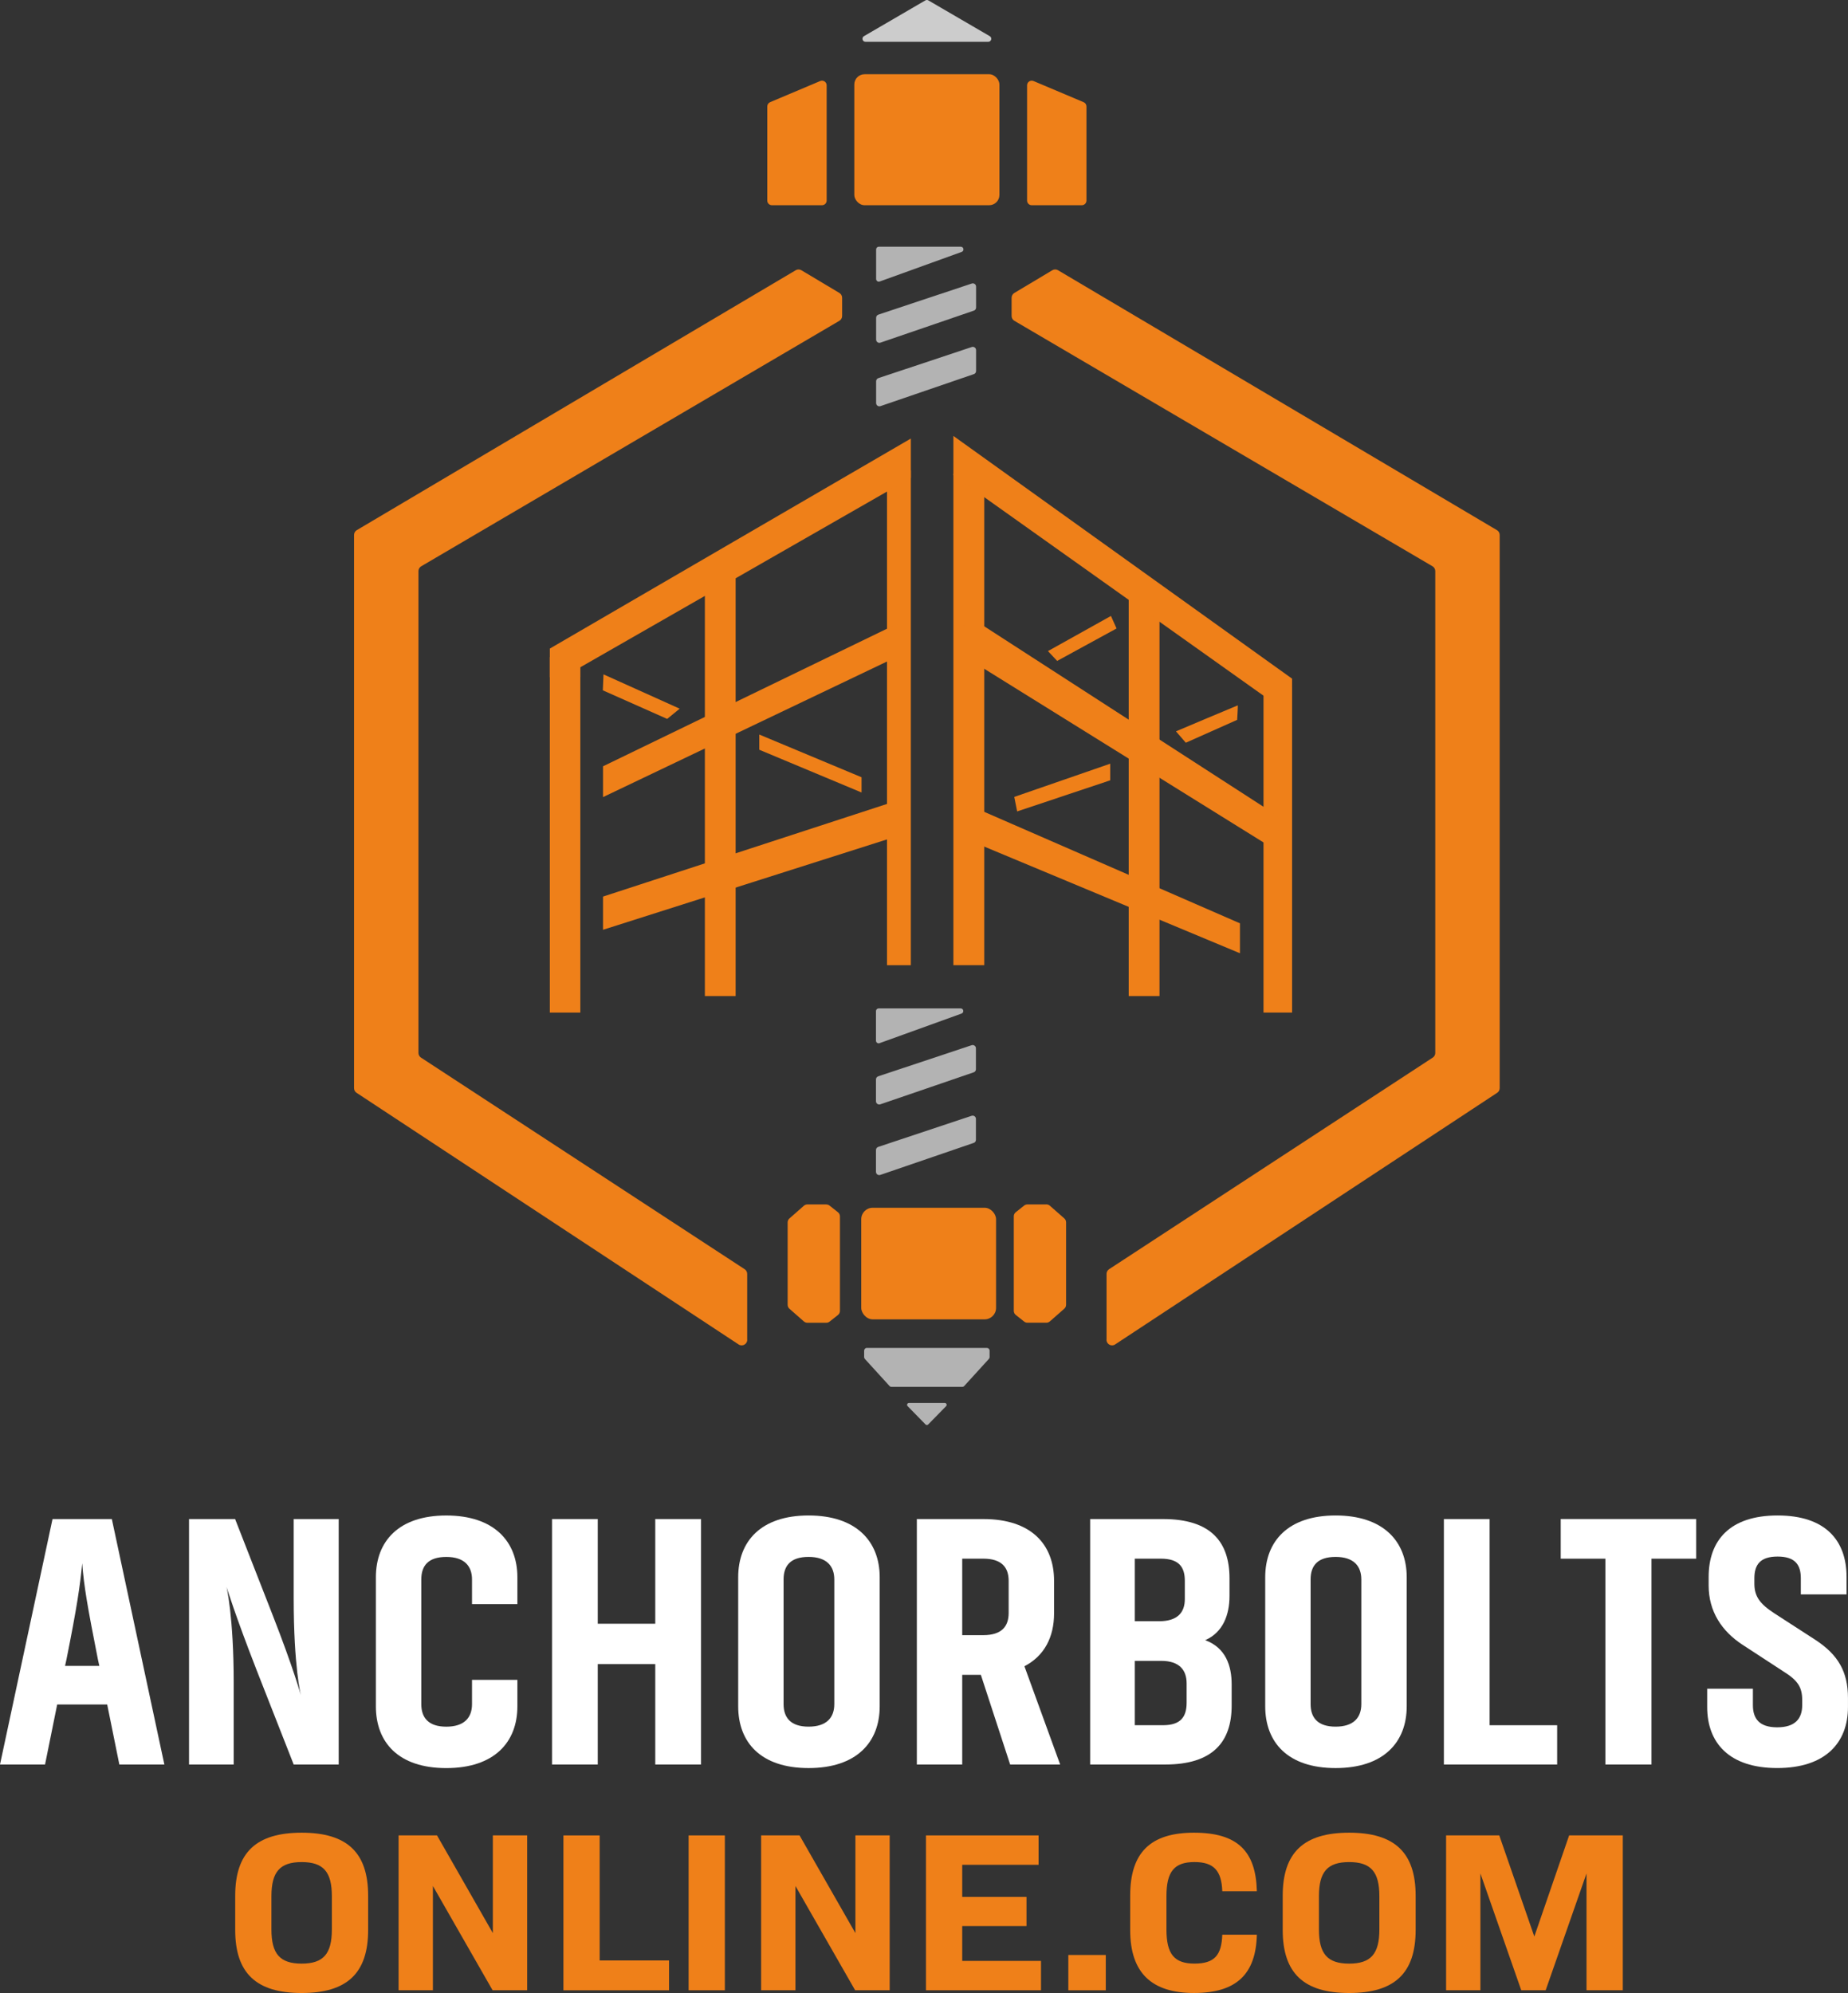 <svg xmlns="http://www.w3.org/2000/svg" id="uuid-7516bdf0-8e16-4a75-9fe9-d0f7814ec273" viewBox="0 0 780.44 841.63"><rect x="0" y="0" width="780.44" height="841.63" fill="#333333" stroke="none"/><g id="uuid-58354a2f-efde-411c-a102-0abc1bcb21ae"><path d="M47.23,641.48l22.18,103.66h-19.01l-5.13-25.35h-21.12l-5.13,25.35H0l22.18-103.66h25.05ZM27.46,703.49h14.49l-.6-2.72c-4.38-22.18-5.88-30.78-6.64-40.59-.91,9.66-2.26,18.71-6.64,40.59l-.6,2.72Z" style="fill:#fff;"></path><path d="M108.04,704.4c-8.6-22.03-12.37-34.25-12.37-34.25,0,0,3.02,12.52,3.02,40.44v34.55h-18.86v-103.66h19.46l15.69,40.14c9.05,23.09,12.07,34.25,12.07,34.25,0,0-3.02-11.92-3.02-40.89v-33.5h19.01v103.66h-19.01l-16-40.74Z" style="fill:#fff;"></path><path d="M218.5,709.38v11.17c0,15.24-9.81,26.1-30.03,26.1s-29.73-10.86-29.73-26.1v-54.47c0-15.24,9.66-26.1,29.73-26.1s30.03,10.86,30.03,26.1v11.32h-19.16v-10.41c0-5.58-3.17-9.51-10.86-9.51s-10.56,3.77-10.56,9.51v52.66c0,5.73,3.02,9.51,10.56,9.51s10.86-3.77,10.86-9.51v-10.26h19.16Z" style="fill:#fff;"></path><path d="M233.13,641.48h19.31v44.21h24.29v-44.21h19.31v103.66h-19.31v-42.4h-24.29v42.4h-19.31v-103.66Z" style="fill:#fff;"></path><path d="M371.51,720.54c0,15.24-9.81,26.1-30.03,26.1s-29.73-10.86-29.73-26.1v-54.47c0-15.24,9.66-26.1,29.73-26.1s30.03,10.86,30.03,26.1v54.47ZM352.34,666.98c0-5.58-3.17-9.51-10.86-9.51s-10.56,3.77-10.56,9.51v52.66c0,5.73,3.02,9.51,10.56,9.51s10.86-3.77,10.86-9.51v-52.66Z" style="fill:#fff;"></path><path d="M414.21,707.27h-7.85v37.87h-19.16v-103.66h28.07c20.22,0,29.88,10.71,29.88,26.1v13.73c0,9.96-4.07,17.96-12.52,22.33l15.09,41.5h-21.12l-12.37-37.87ZM406.36,658.22v32.29h8.9c7.7,0,10.71-3.62,10.71-9.36v-13.58c0-5.73-3.02-9.36-10.71-9.36h-8.9Z" style="fill:#fff;"></path><path d="M491.17,641.48c20.22,0,28.07,9.66,28.07,25.05v7.39c0,8-2.72,15.39-10.26,18.71,8.6,3.17,11.17,10.71,11.17,18.71v8.9c0,15.24-7.85,24.9-28.07,24.9h-31.69v-103.66h30.78ZM479.25,658.22v26.41h10.26c7.7,0,10.86-3.62,10.86-9.36v-7.7c0-5.73-2.41-9.36-10.11-9.36h-11.02ZM479.25,701.38v27.16h11.92c7.54,0,9.96-3.62,9.96-9.51v-8.15c0-5.73-3.17-9.51-10.71-9.51h-11.17Z" style="fill:#fff;"></path><path d="M594.08,720.54c0,15.24-9.81,26.1-30.03,26.1s-29.73-10.86-29.73-26.1v-54.47c0-15.24,9.66-26.1,29.73-26.1s30.03,10.86,30.03,26.1v54.47ZM574.91,666.98c0-5.58-3.17-9.51-10.86-9.51s-10.56,3.77-10.56,9.51v52.66c0,5.73,3.02,9.51,10.56,9.51s10.86-3.77,10.86-9.51v-52.66Z" style="fill:#fff;"></path><path d="M657.61,745.14h-47.83v-103.66h19.31v87.07h28.52v16.6Z" style="fill:#fff;"></path><path d="M677.98,658.22h-18.86v-16.75h57.19v16.75h-18.86v86.92h-19.47v-86.92Z" style="fill:#fff;"></path><path d="M735.92,694.59c-8.75-5.73-14.33-14.03-14.33-25.05v-3.62c0-15.39,8.9-25.95,29.12-25.95s29.12,10.56,29.12,25.95v7.39h-19.31v-6.79c0-5.73-2.41-9.2-9.81-9.2s-9.81,3.47-9.81,9.2v2.26c0,5.43,2.42,8.6,8.45,12.52l17.5,11.32c9.36,6.19,13.58,13.28,13.58,24.44v3.77c0,15.24-9.66,25.8-29.88,25.8s-29.58-10.56-29.58-25.8v-7.7h19.31v6.94c0,5.73,2.72,9.36,10.26,9.36s10.56-3.62,10.56-9.36v-2.11c0-5.43-1.81-8.3-7.85-12.07l-17.35-11.32Z" style="fill:#fff;"></path><path d="M99.33,814.99v-14.42c0-18.27,8.88-26.64,28.07-26.64s28.07,8.37,28.07,26.64v14.42c0,18.27-8.88,26.64-28.07,26.64s-28.07-8.37-28.07-26.64ZM140.15,814.8v-14.04c0-10.29-3.57-14.42-12.76-14.42s-12.76,4.13-12.76,14.42v14.04c0,10.29,3.57,14.42,12.76,14.42s12.76-4.13,12.76-14.42Z" style="fill:#ef8019;"></path><path d="M222.63,775.08v65.39h-14.6l-25.21-44.04v44.04h-14.49v-65.39h16.23l23.58,41.25v-41.25h14.49Z" style="fill:#ef8019;"></path><path d="M282.54,827.88v12.6h-44.6v-65.39h15.31v52.79h29.29Z" style="fill:#ef8019;"></path><path d="M290.81,775.08h15.31v65.39h-15.31v-65.39Z" style="fill:#ef8019;"></path><path d="M375.73,775.08v65.39h-14.59l-25.21-44.04v44.04h-14.49v-65.39h16.23l23.58,41.25v-41.25h14.49Z" style="fill:#ef8019;"></path><path d="M439.63,828.07v12.4h-48.58v-65.39h47.56v12.41h-32.25v13.56h27.15v12.31h-27.15v14.71h33.27Z" style="fill:#ef8019;"></path><path d="M451.17,825.57h15.82v14.91h-15.82v-14.91Z" style="fill:#ef8019;"></path><path d="M477.3,815.09v-14.62c0-18.17,8.57-26.54,26.95-26.54s26.13,7.79,26.54,24.71h-14.6c-.31-8.65-3.57-12.31-11.74-12.31-8.57,0-11.84,4.04-11.84,14.42v14.04c0,10.38,3.27,14.42,11.84,14.42s11.43-3.65,11.74-12.21h14.6c-.41,16.83-8.78,24.62-26.54,24.62s-26.95-8.37-26.95-26.54Z" style="fill:#ef8019;"></path><path d="M541.71,814.99v-14.42c0-18.27,8.88-26.64,28.07-26.64s28.07,8.37,28.07,26.64v14.42c0,18.27-8.88,26.64-28.07,26.64s-28.07-8.37-28.07-26.64ZM582.53,814.8v-14.04c0-10.29-3.57-14.42-12.76-14.42s-12.76,4.13-12.76,14.42v14.04c0,10.29,3.57,14.42,12.76,14.42s12.76-4.13,12.76-14.42Z" style="fill:#ef8019;"></path><path d="M685.32,840.47h-15.31v-49.33l-17.25,49.33h-10.31l-17.25-49.33v49.33h-14.49v-65.39h22.46l14.8,42.7,14.7-42.7h22.66v65.39Z" style="fill:#ef8019;"></path><path d="M315.55,565.79v-27.84c0-.79-.4-1.53-1.06-1.97l-136.71-89.37c-.66-.43-1.06-1.17-1.06-1.97v-203.47c0-.83.44-1.6,1.16-2.03l176.6-103.67c.72-.42,1.16-1.19,1.16-2.03v-7.7c0-.83-.43-1.59-1.14-2.02l-16.06-9.6c-.74-.44-1.66-.44-2.4,0l-185.37,109.76c-.71.42-1.15,1.19-1.15,2.02v233.62c0,.79.4,1.53,1.06,1.96l161.35,106.27c1.56,1.03,3.64-.09,3.64-1.96Z" style="fill:#ef8019;"></path><path d="M467.31,565.79v-27.84c0-.79.4-1.53,1.06-1.97l136.71-89.37c.66-.43,1.06-1.17,1.06-1.97v-203.47c0-.83-.44-1.6-1.16-2.03l-176.6-103.67c-.72-.42-1.16-1.19-1.16-2.03v-7.7c0-.83.43-1.59,1.14-2.02l16.06-9.6c.74-.44,1.66-.44,2.4,0l185.37,109.76c.71.42,1.15,1.19,1.15,2.02v233.62c0,.79-.4,1.53-1.06,1.96l-161.35,106.27c-1.56,1.03-3.64-.09-3.64-1.96Z" style="fill:#ef8019;"></path><rect x="232.2" y="277.5" width="12.88" height="150.11" style="fill:#ef8019;"></rect><rect x="297.68" y="239.2" width="12.99" height="181.43" style="fill:#ef8019;"></rect><rect x="374.6" y="198.62" width="10.06" height="208.98" style="fill:#ef8019;"></rect><polygon points="254.67 392.64 254.67 378.62 378.41 338.25 380.64 352.55 254.67 392.64" style="fill:#ef8019;"></polygon><polygon points="254.67 336.61 254.67 323.6 379.63 263.06 379.63 276.95 254.67 336.61" style="fill:#ef8019;"></polygon><polygon points="384.66 201.82 384.66 185.2 232.2 273.89 232.2 286.02 245.08 286.02 245.08 281.78 384.66 201.82" style="fill:#ef8019;"></polygon><polygon points="254.86 284.78 287.04 299.27 281.76 303.59 254.59 291.52 254.86 284.78" style="fill:#ef8019;"></polygon><polygon points="320.66 310.19 363.84 328.23 363.84 334.66 320.66 316.61 320.66 310.19" style="fill:#ef8019;"></polygon><rect x="402.63" y="200.1" width="13.04" height="207.49" style="fill:#ef8019;"></rect><rect x="476.67" y="249.45" width="13.01" height="171.18" style="fill:#ef8019;"></rect><rect x="533.6" y="289.9" width="12.07" height="137.7" style="fill:#ef8019;"></rect><polygon points="545.67 289.9 545.67 286.6 402.63 184.09 402.63 200.68 536.16 295.6 545.67 289.9" style="fill:#ef8019;"></polygon><polygon points="406.89 258.82 540.34 345.05 539.64 359.51 407.53 277.36 406.89 258.82" style="fill:#ef8019;"></polygon><polygon points="408.27 339.62 523.65 389.91 523.65 402.55 409.15 354.79 408.27 339.62" style="fill:#ef8019;"></polygon><polygon points="446.46 279.1 471.54 265.4 469.17 260.11 442.57 274.95 446.46 279.1" style="fill:#ef8019;"></polygon><path d="M500.78,313.65l21.69-9.66s.4-6.12.25-6.12-26.09,10.97-26.09,10.97l4.15,4.8Z" style="fill:#ef8019;"></path><polygon points="428.34 336.53 468.86 322.5 468.86 329.52 429.56 342.66 428.34 336.53" style="fill:#ef8019;"></polygon><rect x="360.79" y="31.35" width="61.28" height="55.31" rx="4.33" ry="4.33" style="fill:#ef8019;"></rect><path d="M390.79.17l-25.92,15.1c-1.12.65-.66,2.38.64,2.38h51.84c1.3,0,1.77-1.72.64-2.38L392.07.17c-.4-.23-.89-.23-1.28,0Z" style="fill:#ccc;"></path><path d="M456.86,86.66h-21.15c-1.08,0-1.96-.88-1.96-1.96v-48.67c0-1.41,1.43-2.36,2.73-1.81l21.15,8.93c.73.31,1.2,1.02,1.2,1.81v39.74c0,1.08-.88,1.96-1.96,1.96Z" style="fill:#ef8019;"></path><path d="M326,86.66h21.15c1.08,0,1.96-.88,1.96-1.96v-48.67c0-1.41-1.43-2.36-2.73-1.81l-21.15,8.93c-.73.31-1.2,1.02-1.2,1.81v39.74c0,1.08.88,1.96,1.96,1.96Z" style="fill:#ef8019;"></path><path d="M348.97,508.62h-8.01c-.54,0-1.05.2-1.46.55l-6.11,5.37c-.48.42-.75,1.02-.75,1.66v34.81c0,.63.27,1.24.75,1.66l6.11,5.37c.4.35.92.55,1.46.55h8.01c.5,0,.98-.17,1.37-.48l3.54-2.8c.53-.42.84-1.06.84-1.73v-39.93c0-.67-.31-1.31-.84-1.73l-3.54-2.8c-.39-.31-.87-.48-1.37-.48Z" style="fill:#ef8019;"></path><path d="M441.9,508.62h-8.01c-.5,0-.98.17-1.37.48l-3.54,2.8c-.53.42-.84,1.06-.84,1.73v39.93c0,.67.31,1.31.84,1.73l3.54,2.8c.39.31.87.48,1.37.48h8.01c.54,0,1.05-.2,1.46-.55l6.11-5.37c.48-.42.75-1.02.75-1.66v-34.81c0-.63-.27-1.24-.75-1.66l-6.11-5.37c-.4-.35-.92-.55-1.46-.55Z" style="fill:#ef8019;"></path><rect x="363.72" y="510.03" width="56.93" height="47.12" rx="4.82" ry="4.82" style="fill:#ef8019;"></rect><path d="M369.94,426.96v12.5c0,.78.78,1.33,1.51,1.06l34.62-12.5c1.19-.43.88-2.19-.38-2.19h-34.62c-.62,0-1.13.51-1.13,1.13Z" style="fill:#b3b3b3;"></path><path d="M370.88,484.33l39.46-13.14c.89-.3,1.81.37,1.81,1.3v8.85c0,.59-.37,1.11-.93,1.3l-39.46,13.52c-.89.31-1.82-.36-1.82-1.3v-9.22c0-.59.38-1.12.94-1.3Z" style="fill:#b3b3b3;"></path><path d="M391.43,592.47h-7.57c-.69,0-1.05.84-.56,1.33l7.57,7.74c.31.31.81.31,1.12,0l7.57-7.74c.49-.5.13-1.33-.56-1.33h-7.57Z" style="fill:#b3b3b3;"></path><path d="M391.43,569.22h-25.34c-.64,0-1.15.52-1.15,1.15v2.71c0,.29.11.57.3.78l10.41,11.43c.22.24.53.38.85.38h29.86c.32,0,.63-.14.85-.38l10.41-11.43c.19-.21.3-.49.3-.78v-2.71c0-.64-.52-1.15-1.15-1.15h-25.34Z" style="fill:#b3b3b3;"></path><path d="M370.88,454.52l39.46-13.14c.89-.3,1.81.37,1.81,1.3v8.85c0,.59-.37,1.11-.93,1.3l-39.46,13.52c-.89.31-1.82-.36-1.82-1.3v-9.22c0-.59.38-1.12.94-1.3Z" style="fill:#b3b3b3;"></path><path d="M370,105.32v12.5c0,.78.78,1.33,1.51,1.06l34.62-12.5c1.19-.43.88-2.19-.38-2.19h-34.62c-.62,0-1.13.51-1.13,1.13Z" style="fill:#b3b3b3;"></path><path d="M370.94,159.68l39.46-13.14c.89-.3,1.81.37,1.81,1.3v8.85c0,.59-.37,1.11-.93,1.3l-39.46,13.52c-.89.31-1.82-.36-1.82-1.3v-9.22c0-.59.38-1.12.94-1.3Z" style="fill:#b3b3b3;"></path><path d="M370.94,132.87l39.46-13.14c.89-.3,1.81.37,1.81,1.3v8.85c0,.59-.37,1.11-.93,1.3l-39.46,13.52c-.89.31-1.82-.36-1.82-1.3v-9.22c0-.59.38-1.12.94-1.3Z" style="fill:#b3b3b3;"></path></g></svg>